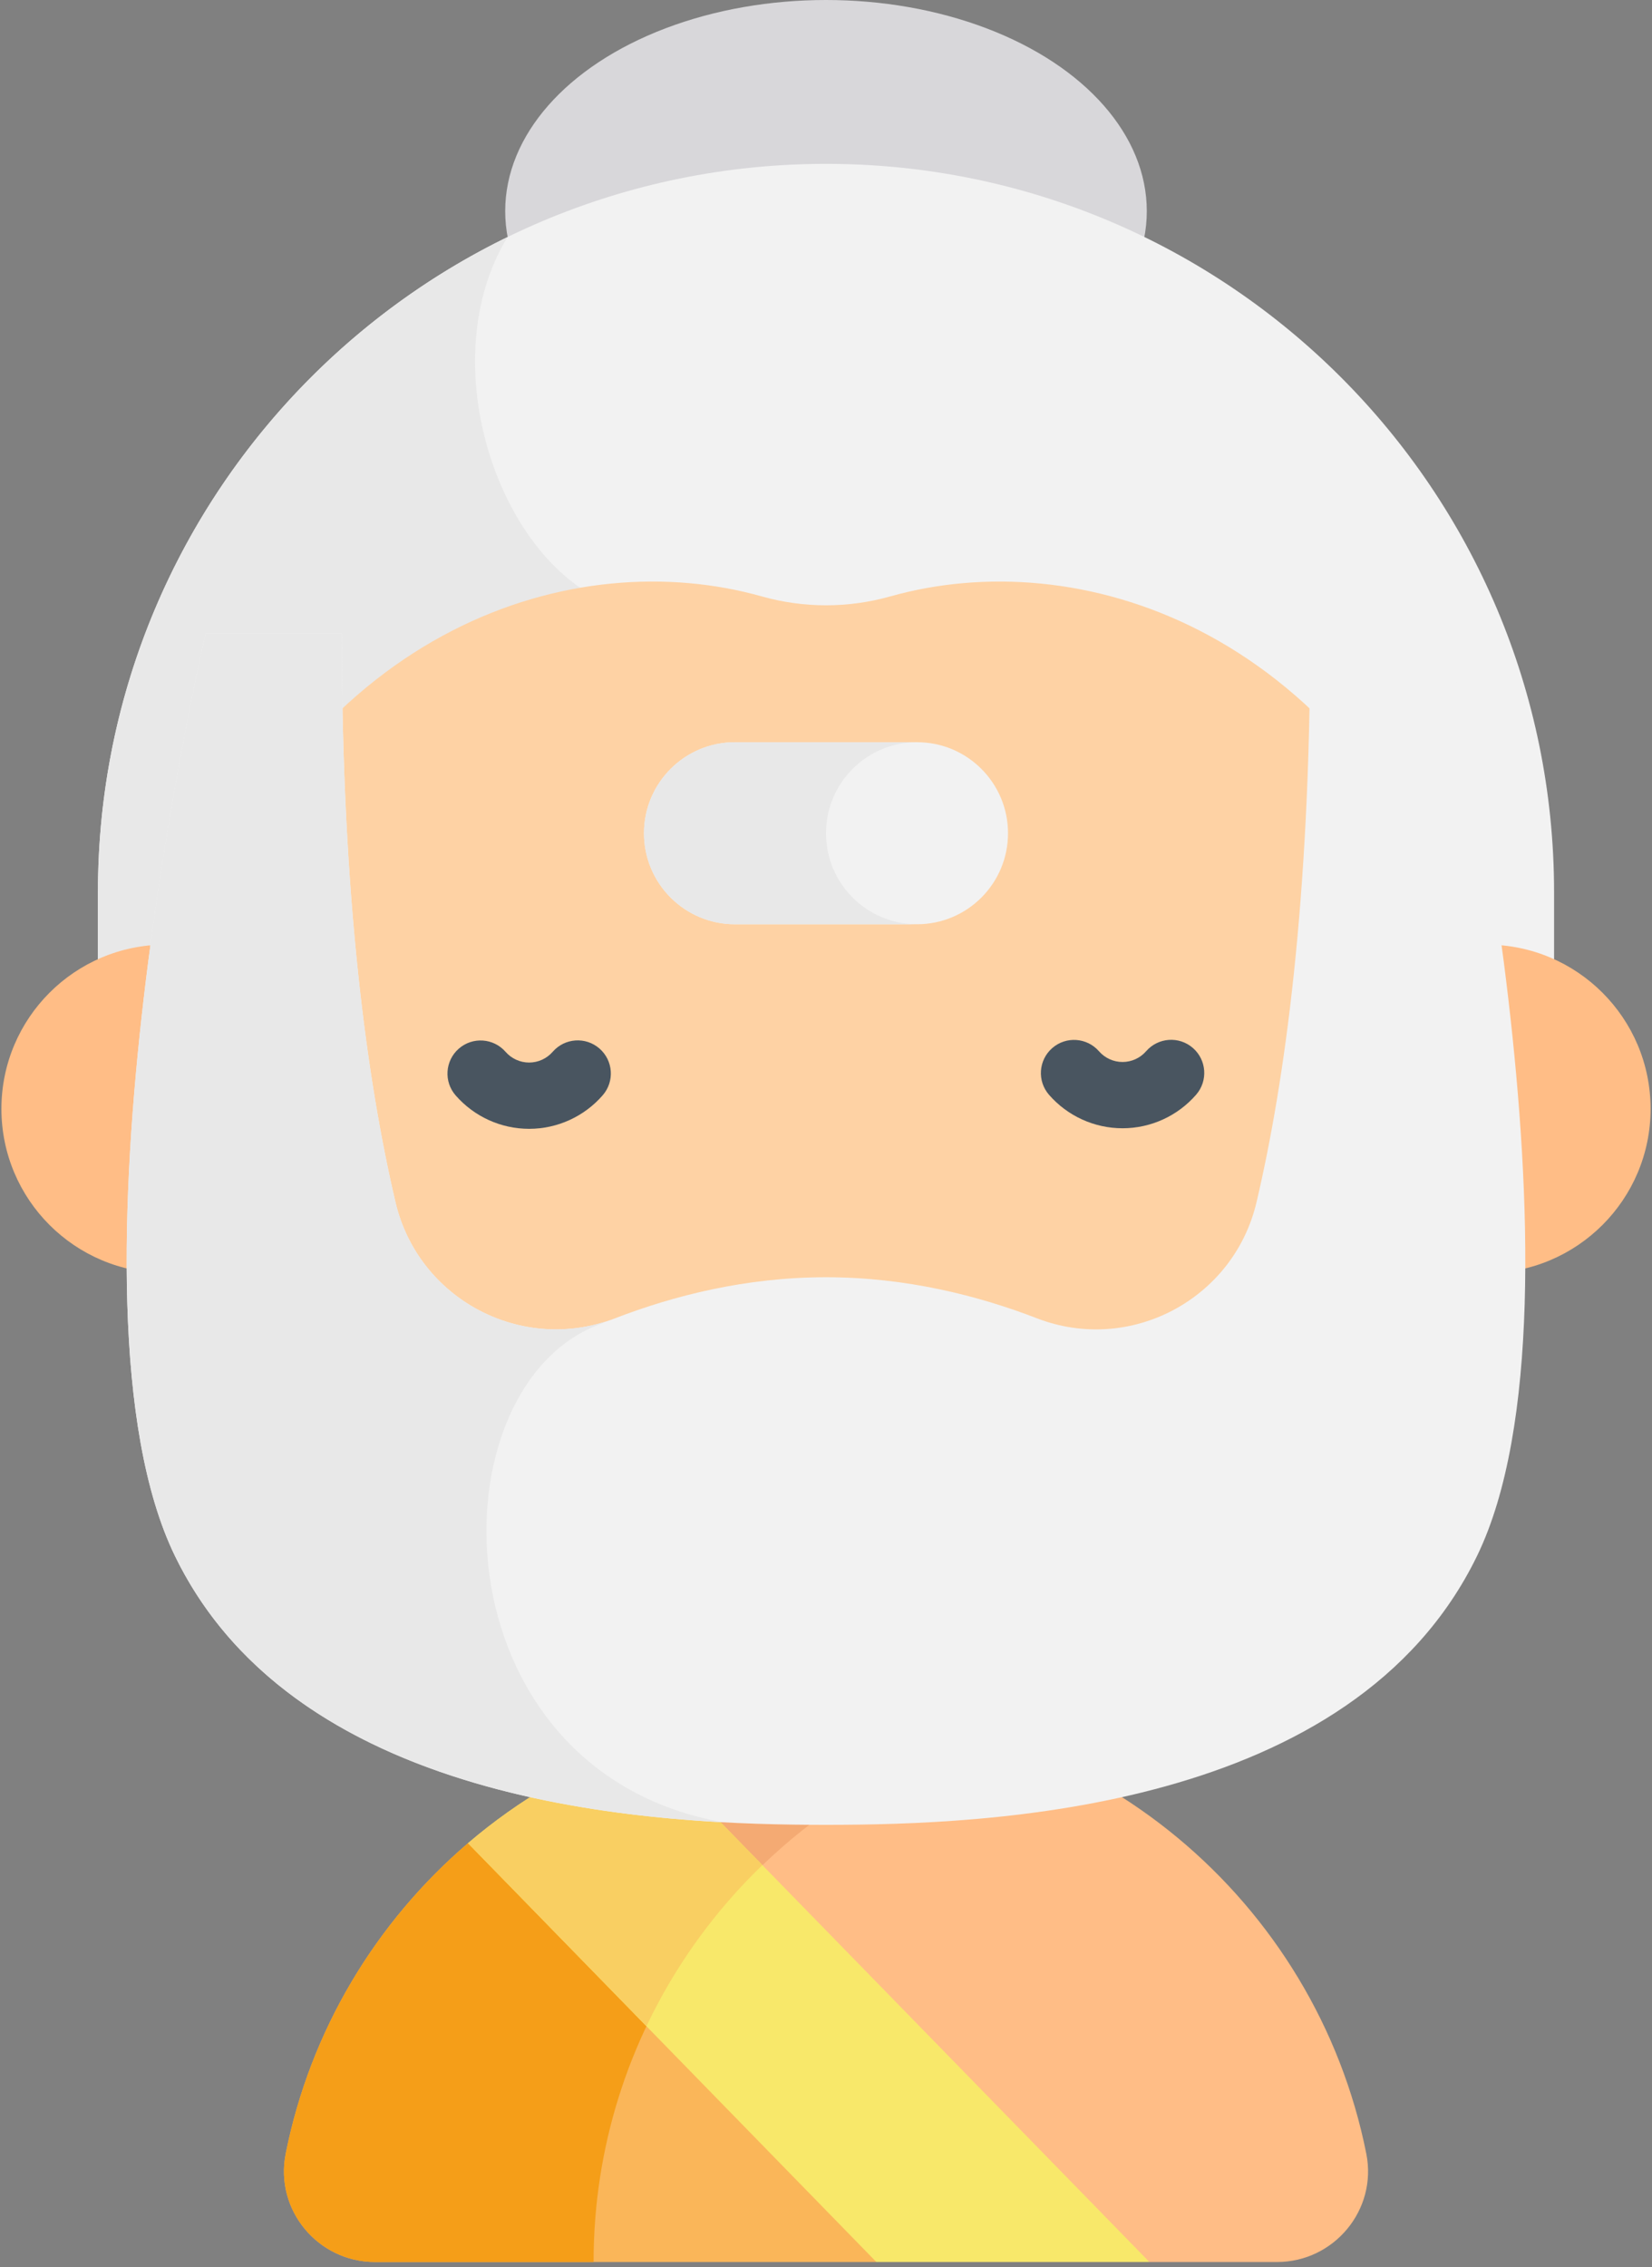 <svg width="250px" height="343px" viewBox="0 0 250 343" version="1.1" xmlns="http://www.w3.org/2000/svg" xmlns:xlink="http://www.w3.org/1999/xlink">
    <rect x="0" y="0" width="250" height="343" fill="#808080" stroke="none"/>
    <defs></defs>
    <g id="Page-1" stroke="none" stroke-width="1" fill="none" fill-rule="evenodd">
        <g id="058-pundit" fill-rule="nonzero">
            <path d="M206.766,325.862 C199.154,287.66 165.439,258.871 125,258.871 C115.267,258.871 105.926,260.543 97.242,263.608 L118.363,302.006 L173.942,342.247 L193.239,342.247 C201.893,342.246 208.457,334.348 206.766,325.862 Z" id="Shape" fill="#FFBD86"></path>
            <path d="M110.374,287.482 C120.549,275.818 133.897,266.998 149.096,262.414 C141.467,260.114 133.379,258.87 124.999,258.87 C115.267,258.87 105.926,260.543 97.243,263.609 L110.374,287.482 Z" id="Shape" fill="#F4AA73"></path>
            <path d="M43.234,325.862 C41.543,334.348 48.107,342.246 56.76,342.246 L132.624,342.246 L118.363,302.005 L70.819,278.878 C56.902,290.789 46.953,307.201 43.234,325.862 Z" id="Shape" fill="#FAB659"></path>
            <path d="M70.819,278.878 C56.902,290.789 46.953,307.201 43.235,325.862 C41.543,334.348 48.108,342.246 56.761,342.246 L89.828,342.246 C89.828,324.789 95.196,308.589 104.367,295.197 L70.819,278.878 Z" id="Shape" fill="#F59E18"></path>
            <path d="M70.819,278.878 L132.624,342.246 L173.942,342.246 L97.242,263.608 C87.471,267.057 78.535,272.275 70.819,278.878 Z" id="Shape" fill="#F8E86A"></path>
            <path d="M115.37,282.195 L97.242,263.608 C87.471,267.057 78.534,272.275 70.818,278.878 L97.828,306.571 C102.176,297.402 108.146,289.152 115.37,282.195 Z" id="Shape" fill="#F9CF62"></path>
            <ellipse id="Oval" fill="#D8D7DA" cx="125" cy="31.944" rx="48.547" ry="31.944"></ellipse>
            <path d="M125,24.791 C64.149,24.791 14.82,74.12 14.82,134.971 L14.82,145.469 L125,190.929 L235.18,145.469 L235.18,134.971 C235.18,74.12 185.851,24.791 125,24.791 Z" id="Shape" fill="#F2F2F2"></path>
            <path d="M87.796,88.931 C73.698,79.221 66.38,52.932 76.816,35.863 C40.114,53.741 14.821,91.4 14.821,134.971 L14.821,145.469 L87.797,175.579 L87.797,88.931 L87.796,88.931 Z" id="Shape" fill="#E8E8E8"></path>
            <circle id="Oval" fill="#FFBD86" cx="224.939" cy="167.77" r="24.846"></circle>
            <circle id="Oval" fill="#FFBD86" cx="25.061" cy="167.77" r="24.846"></circle>
            <path d="M115.275,90.236 C87.074,82.287 47.562,94.409 28.221,143.121 C26.185,151.138 25.116,159.539 25.153,168.198 C25.385,223.178 71.545,268.426 126.52,267.608 C180.967,266.797 224.853,222.408 224.853,167.769 C224.853,159.262 223.786,151.005 221.784,143.122 C202.443,94.41 162.931,82.288 134.729,90.237 C128.358,92.032 121.647,92.032 115.275,90.236 Z" id="Shape" fill="#FED2A4"></path>
            <path d="M218.887,95.858 L198.277,95.858 C198.277,136.262 194.397,163.825 190.154,181.885 C186.699,196.594 171.023,204.906 156.928,199.463 C148.088,196.048 137.138,193.247 125,193.247 C112.862,193.247 101.912,196.048 93.072,199.463 C78.977,204.906 63.301,196.594 59.846,181.885 C55.603,163.824 51.723,136.262 51.723,95.858 L31.113,95.858 C31.113,95.858 7.665,196.747 26.484,235.432 C45.303,274.116 100.547,276.1 125,276.1 C149.453,276.1 204.697,274.116 223.516,235.432 C242.335,196.748 218.887,95.858 218.887,95.858 Z" id="Shape" fill="#F2F2F2"></path>
            <path d="M91.281,200.174 L91.281,200.07 C77.676,204.186 63.154,195.975 59.845,181.886 C55.602,163.825 51.722,136.263 51.722,95.859 L31.112,95.859 C31.112,95.859 7.664,196.748 26.483,235.432 C41.965,267.256 82.092,274.241 109.454,275.719 C65.488,267.897 65.141,209.146 91.281,200.174 Z" id="Shape" fill="#E8E8E8"></path>
            <g id="Group" transform="translate(67.513, 157.086)" fill="#495560">
                <path d="M12.56,13.707 C8.299,13.707 4.246,11.864 1.44,8.65 C-0.381,6.564 -0.166,3.397 1.919,1.576 C4.005,-0.245 7.172,-0.03 8.993,2.055 C9.895,3.088 11.195,3.68 12.559,3.68 L12.564,3.68 C13.93,3.678 15.23,3.084 16.131,2.048 C17.949,-0.041 21.116,-0.261 23.204,1.556 C25.293,3.374 25.513,6.54 23.696,8.629 C20.892,11.852 16.838,13.703 12.573,13.707 C12.57,13.707 12.564,13.707 12.56,13.707 Z" id="Shape"></path>
                <path d="M102.361,13.622 C98.102,13.622 94.049,11.779 91.243,8.566 C89.422,6.48 89.637,3.313 91.723,1.491 C93.808,-0.33 96.975,-0.116 98.796,1.97 C99.698,3.003 100.997,3.595 102.362,3.595 L102.366,3.595 C103.733,3.594 105.033,2.999 105.934,1.964 C107.752,-0.126 110.919,-0.345 113.007,1.471 C115.096,3.288 115.316,6.455 113.499,8.544 C110.696,11.767 106.641,13.618 102.376,13.622 C102.371,13.622 102.366,13.622 102.361,13.622 Z" id="Shape"></path>
            </g>
            <path d="M138.773,139.842 L111.228,139.842 C103.622,139.842 97.455,133.675 97.455,126.069 C97.455,118.463 103.622,112.296 111.228,112.296 L138.773,112.296 C146.379,112.296 152.545,118.463 152.545,126.069 C152.545,133.676 146.379,139.842 138.773,139.842 Z" id="Shape" fill="#F2F2F2"></path>
            <path d="M125,126.07 C125,118.463 131.166,112.297 138.773,112.297 L111.228,112.297 C103.622,112.297 97.455,118.463 97.455,126.07 C97.455,133.676 103.622,139.842 111.228,139.842 L138.773,139.842 C131.166,139.842 125,133.676 125,126.07 Z" id="Shape" fill="#E8E8E8"></path>
        </g>
    </g>
</svg>